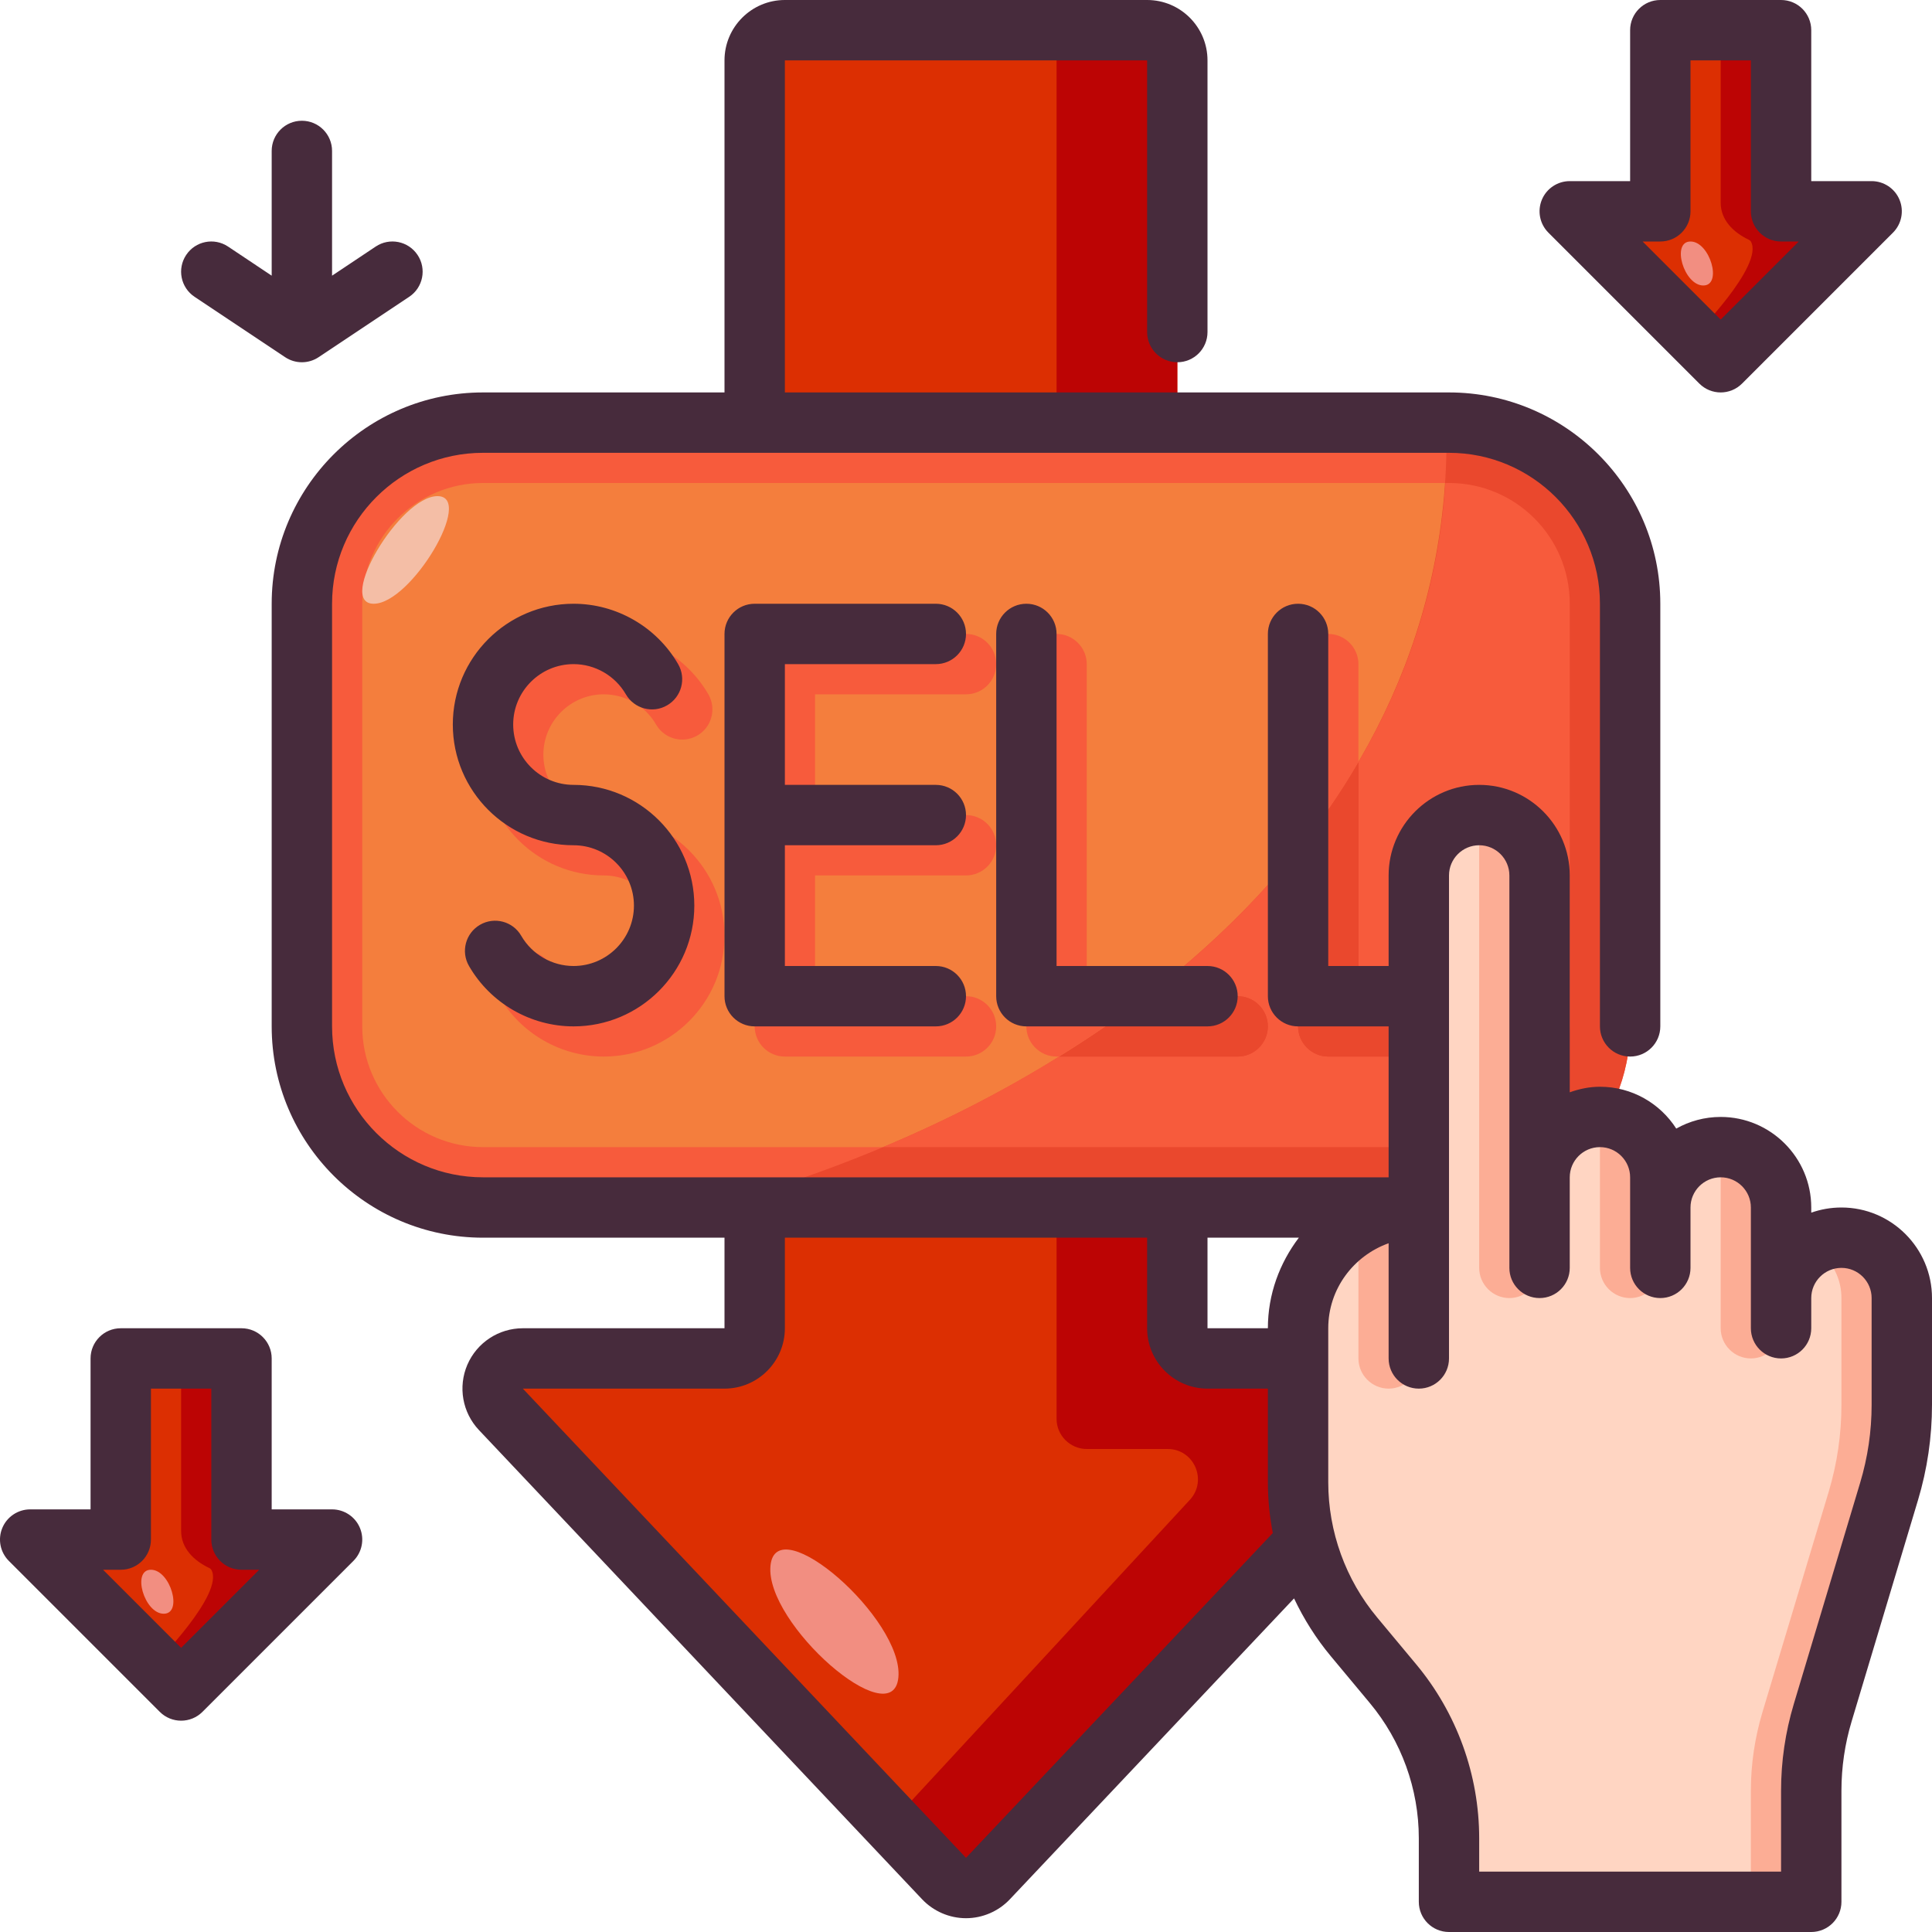 <svg xmlns="http://www.w3.org/2000/svg" id="sell" enable-background="new 0 0 64 64" viewBox="0 0 64 64">
  <path fill="#f75b3c" d="M48,40H16c-3.314,0-6-2.686-6-6V20c0-3.314,2.686-6,6-6h32c3.314,0,6,2.686,6,6v14C54,37.314,51.314,40,48,40z"></path>
  <path fill="#f47e3d" d="M16,38c-2.206,0-4-1.794-4-4V20c0-2.206,1.794-4,4-4h32c2.206,0,4,1.794,4,4v14c0,2.206-1.794,4-4,4H16z"></path>
  <path fill="#ea482d" d="M48,14h-0.088c0.324,13.199-11.195,22.371-24.473,26H48c3.314,0,6-2.686,6-6V20C54,16.686,51.314,14,48,14z"></path>
  <path fill="#f75b3c" d="M52,20v14c0,2.21-1.79,4-4,4H29.25c2.05-0.86,4-1.86,5.83-3H41c0.55,0,1-0.45,1-1s-0.45-1-1-1h-3.01c1.89-1.45,3.58-3.08,5.01-4.86V34c0,0.55,0.45,1,1,1h4c0.55,0,1-0.45,1-1s-0.45-1-1-1h-3v-7.76c1.63-2.77,2.66-5.87,2.88-9.24H48C50.21,16,52,17.79,52,20z"></path>
  <path fill="#ea482d" d="M42 34c0 .55-.45 1-1 1h-5.92c1.01-.62 1.99-1.29 2.91-2H41C41.55 33 42 33.45 42 34zM49 34c0 .55-.45 1-1 1h-4c-.55 0-1-.45-1-1v-5.86c.75-.92 1.42-1.89 2-2.9V33h3C48.55 33 49 33.45 49 34z"></path>
  <path fill="#ffd5c2" d="M55,40c0-1.1,0.9-2,2-2c0.55,0,1.05,0.22,1.41,0.59C58.78,38.95,59,39.45,59,40v3c0-1.1,0.9-2,2-2c0.55,0,1.05,0.22,1.41,0.59C62.78,41.95,63,42.45,63,43v3.53c0,0.98-0.14,1.94-0.42,2.88l-2.2,7.32C60.13,57.57,60,58.44,60,59.32V63H48v-2.1c0-1.88-0.66-3.69-1.85-5.13l-1.3-1.54c-0.76-0.92-1.31-1.99-1.6-3.14C43.09,50.45,43,49.78,43,49.1V45v-1c0-2.21,1.79-4,4-4v-7v-4c0-1.1,0.9-2,2-2c0.55,0,1.05,0.22,1.41,0.59C50.78,27.95,51,28.45,51,29v10c0-1.1,0.9-2,2-2c0.07,0,0.13,0,0.19,0.01c0.48,0.04,0.9,0.25,1.22,0.58C54.78,37.95,55,38.45,55,39V40z"></path>
  <path fill="#fcad95" d="M47 40v5c0 .55-.45 1-1 1s-1-.45-1-1v-4.46C45.59 40.19 46.27 40 47 40zM63 43v3.53c0 .98-.14 1.94-.42 2.88l-2.2 7.32C60.13 57.57 60 58.44 60 59.32V63h-2v-3.68c0-.88.13-1.75.38-2.59l2.2-7.32c.28-.94.42-1.9.42-2.88V43c0-.55-.22-1.05-.59-1.41-.12-.13-.26-.23-.41-.32C60.29 41.1 60.64 41 61 41c.55 0 1.05.22 1.41.59C62.78 41.95 63 42.45 63 43zM51 29v13c0 .55-.45 1-1 1s-1-.45-1-1V27c.55 0 1.05.22 1.41.59C50.78 27.95 51 28.45 51 29zM55 39v3c0 .55-.45 1-1 1s-1-.45-1-1v-5c.55 0 1.05.22 1.41.59C54.78 37.95 55 38.45 55 39zM59 40v4c0 .55-.45 1-1 1s-1-.45-1-1v-6c.55 0 1.05.22 1.41.59.14.13.26.29.35.46C58.91 39.33 59 39.66 59 40z"></path>
  <path fill="#f75b3c" d="M20 27c-1.103 0-2-.897-2-2s.897-2 2-2c.713 0 1.378.383 1.733 1 .276.479.888.641 1.366.366.479-.276.643-.888.366-1.366-.712-1.233-2.04-2-3.466-2-2.206 0-4 1.794-4 4s1.794 4 4 4c1.103 0 2 .897 2 2s-.897 2-2 2c-.713 0-1.378-.383-1.733-1-.277-.479-.891-.642-1.366-.366-.479.276-.643.888-.366 1.366.712 1.233 2.04 2 3.466 2 2.206 0 4-1.794 4-4S22.206 27 20 27zM32 23c.553 0 1-.448 1-1s-.447-1-1-1h-6c-.553 0-1 .448-1 1v12c0 .552.447 1 1 1h6c.553 0 1-.448 1-1s-.447-1-1-1h-5v-4h5c.553 0 1-.448 1-1s-.447-1-1-1h-5v-4H32zM37.99 33c-.92.71-1.9 1.38-2.91 2H35c-.55 0-1-.45-1-1V22c0-.55.45-1 1-1s1 .45 1 1v11H37.99zM45 22v3.24c-.58 1.01-1.25 1.98-2 2.9V22c0-.55.45-1 1-1S45 21.45 45 22z"></path>
  <path fill="#f4bea6" d="M14.492,16.435c-1.243,0-3.358,3.565-2.113,3.565C13.622,20,15.737,16.435,14.492,16.435z"></path>
  <polygon fill="#dc2f02" points="62 7 59 7 59 1 55 1 55 7 52 7 57 12"></polygon>
  <path fill="#bc0404" d="M62,7h-3V1h-2v5.714c0,0.573,0.416,0.983,0.933,1.229C57.963,7.957,57.986,7.976,58,8c0.448,0.791-1.87,3.12-1.87,3.12L57,12L62,7z"></path>
  <path fill="#f28e81" d="M56.424,9.457C55.78,9.457,55.356,8,56,8C56.643,8,57.068,9.457,56.424,9.457z"></path>
  <polygon fill="#dc2f02" points="11 51 8 51 8 45 4 45 4 51 1 51 6 56"></polygon>
  <path fill="#bc0404" d="M11,51H8v-6H6v5.714c0,0.573,0.416,0.983,0.933,1.229C6.963,51.957,6.986,51.976,7,52c0.448,0.791-1.87,3.12-1.87,3.12L6,56L11,51z"></path>
  <path fill="#f28e81" d="M5.424,53.457C4.78,53.457,4.356,52,5,52C5.643,52,6.068,53.457,5.424,53.457z"></path>
  <path fill="#dc2f02" d="M39,2v12H25V2c0-0.55,0.45-1,1-1h12C38.55,1,39,1.45,39,2z"></path>
  <path fill="#bc0404" d="M39,2v12h-4V1.15c0-0.05,0-0.1-0.01-0.15H38C38.55,1,39,1.45,39,2z"></path>
  <path fill="#dc2f02" d="M43.25,51.09L32.73,62.23c-0.4,0.42-1.06,0.42-1.46,0L16.59,46.69c-0.6-0.64-0.15-1.69,0.73-1.69H24c0.55,0,1-0.45,1-1v-4h14v4c0,0.55,0.45,1,1,1h3v4.1C43,49.78,43.09,50.45,43.25,51.09z"></path>
  <path fill="#bc0404" d="M43.25,51.09L32.73,62.23c-0.4,0.42-1.06,0.42-1.46,0l-1.75-1.85l9.89-10.69c0.6-0.64,0.15-1.69-0.73-1.69H36c-0.55,0-1-0.45-1-1v-7h4v4c0,0.55,0.45,1,1,1h3v4.1C43,49.78,43.09,50.45,43.25,51.09z"></path>
  <path fill="#f28e81" d="M25.523,51.869c-0.181,1.922,4.055,5.622,4.237,3.697C29.941,53.644,25.704,49.944,25.523,51.869z"></path>
  <path fill="#472b3c" d="M61,40c-0.351,0-0.688,0.061-1,0.171V40c0-1.654-1.346-3-3-3c-0.534,0-1.037,0.141-1.472,0.386C54.994,36.553,54.061,36,53,36c-0.352,0-0.686,0.072-1,0.184V29c0-1.654-1.346-3-3-3s-3,1.346-3,3v3h-2V21c0-0.552-0.447-1-1-1s-1,0.448-1,1v12c0,0.552,0.447,1,1,1h3v5H16c-2.757,0-5-2.243-5-5V20c0-2.757,2.243-5,5-5h32c2.757,0,5,2.243,5,5v14c0,0.552,0.447,1,1,1s1-0.448,1-1V20c0-3.86-3.141-7-7-7H26V2h12v9c0,0.552,0.447,1,1,1s1-0.448,1-1V2c0-1.103-0.897-2-2-2H26c-1.103,0-2,0.897-2,2v11h-8c-3.859,0-7,3.14-7,7v14c0,3.86,3.141,7,7,7h8v3h-6.68c-0.8,0-1.521,0.475-1.838,1.208c-0.315,0.734-0.165,1.584,0.384,2.165l14.68,15.543c0.377,0.398,0.906,0.627,1.454,0.627s1.077-0.229,1.453-0.627l9.414-9.967c0.323,0.683,0.73,1.329,1.219,1.916l1.291,1.55C46.424,57.67,47,59.262,47,60.896V63c0,0.552,0.447,1,1,1h12c0.553,0,1-0.448,1-1v-3.679c0-0.779,0.113-1.552,0.338-2.299l2.198-7.328C63.844,48.669,64,47.605,64,46.532V43C64,41.346,62.654,40,61,40z M42,44h-2v-3h3.026C42.391,41.838,42,42.87,42,44z M32,61.543L17.32,46H24c1.103,0,2-0.897,2-2v-3h12v3c0,1.103,0.897,2,2,2h2v3.104c0,0.567,0.058,1.128,0.163,1.68L32,61.543z M62,46.532c0,0.878-0.128,1.748-0.38,2.586l-2.198,7.329C59.142,57.38,59,58.347,59,59.321V62H49v-1.104c0-2.102-0.741-4.148-2.086-5.762l-1.291-1.55C44.576,52.33,44,50.738,44,49.104V44c0-1.302,0.839-2.402,2-2.816V45c0,0.552,0.447,1,1,1s1-0.448,1-1V29c0-0.551,0.448-1,1-1s1,0.449,1,1v10v3c0,0.552,0.447,1,1,1s1-0.448,1-1v-3c0-0.551,0.448-1,1-1s1,0.449,1,1v3c0,0.552,0.447,1,1,1s1-0.448,1-1v-2c0-0.551,0.448-1,1-1s1,0.449,1,1v4c0,0.552,0.447,1,1,1s1-0.448,1-1v-1c0-0.551,0.448-1,1-1s1,0.449,1,1V46.532z"></path>
  <path fill="#472b3c" d="M19 32c-.712 0-1.376-.383-1.733-1-.275-.479-.888-.642-1.366-.365-.478.277-.642.888-.364 1.366C16.249 33.234 17.576 34 19 34c2.206 0 4-1.794 4-4s-1.794-4-4-4c-1.103 0-2-.897-2-2s.897-2 2-2c.712 0 1.376.383 1.733 1.001.277.478.891.642 1.366.364.479-.277.642-.889.364-1.367C21.75 20.766 20.422 20 19 20c-2.206 0-4 1.794-4 4s1.794 4 4 4c1.103 0 2 .897 2 2S20.103 32 19 32zM31 22c.553 0 1-.448 1-1s-.447-1-1-1h-6c-.553 0-1 .448-1 1v12c0 .552.447 1 1 1h6c.553 0 1-.448 1-1s-.447-1-1-1h-5v-4h5c.553 0 1-.448 1-1s-.447-1-1-1h-5v-4H31zM34 20c-.553 0-1 .448-1 1v12c0 .552.447 1 1 1h6c.553 0 1-.448 1-1s-.447-1-1-1h-5V21C35 20.448 34.553 20 34 20zM5.293 56.707C5.488 56.902 5.744 57 6 57s.512-.098.707-.293l5-5c.286-.286.372-.716.217-1.09C11.77 50.244 11.404 50 11 50H9v-5c0-.552-.447-1-1-1H4c-.553 0-1 .448-1 1v5H1c-.404 0-.77.244-.924.617-.155.374-.069.804.217 1.09L5.293 56.707zM4 52c.553 0 1-.448 1-1v-5h2v5c0 .552.447 1 1 1h.586L6 54.586 3.414 52H4zM56.293 12.707C56.488 12.902 56.744 13 57 13s.512-.098.707-.293l5-5c.286-.286.372-.716.217-1.09C62.77 6.244 62.404 6 62 6h-2V1c0-.552-.447-1-1-1h-4c-.553 0-1 .448-1 1v5h-2c-.404 0-.77.244-.924.617-.155.374-.069.804.217 1.09L56.293 12.707zM55 8c.553 0 1-.448 1-1V2h2v5c0 .552.447 1 1 1h.586L57 10.586 54.414 8H55zM9.445 11.832C9.613 11.944 9.807 12 10 12s.387-.056.555-.168l3-2c.46-.306.584-.927.277-1.387-.306-.459-.926-.585-1.387-.277L11 9.132V5c0-.552-.447-1-1-1S9 4.448 9 5v4.132L7.555 8.168C7.093 7.86 6.474 7.986 6.168 8.445 5.861 8.905 5.985 9.526 6.445 9.832L9.445 11.832z"></path>
</svg>
